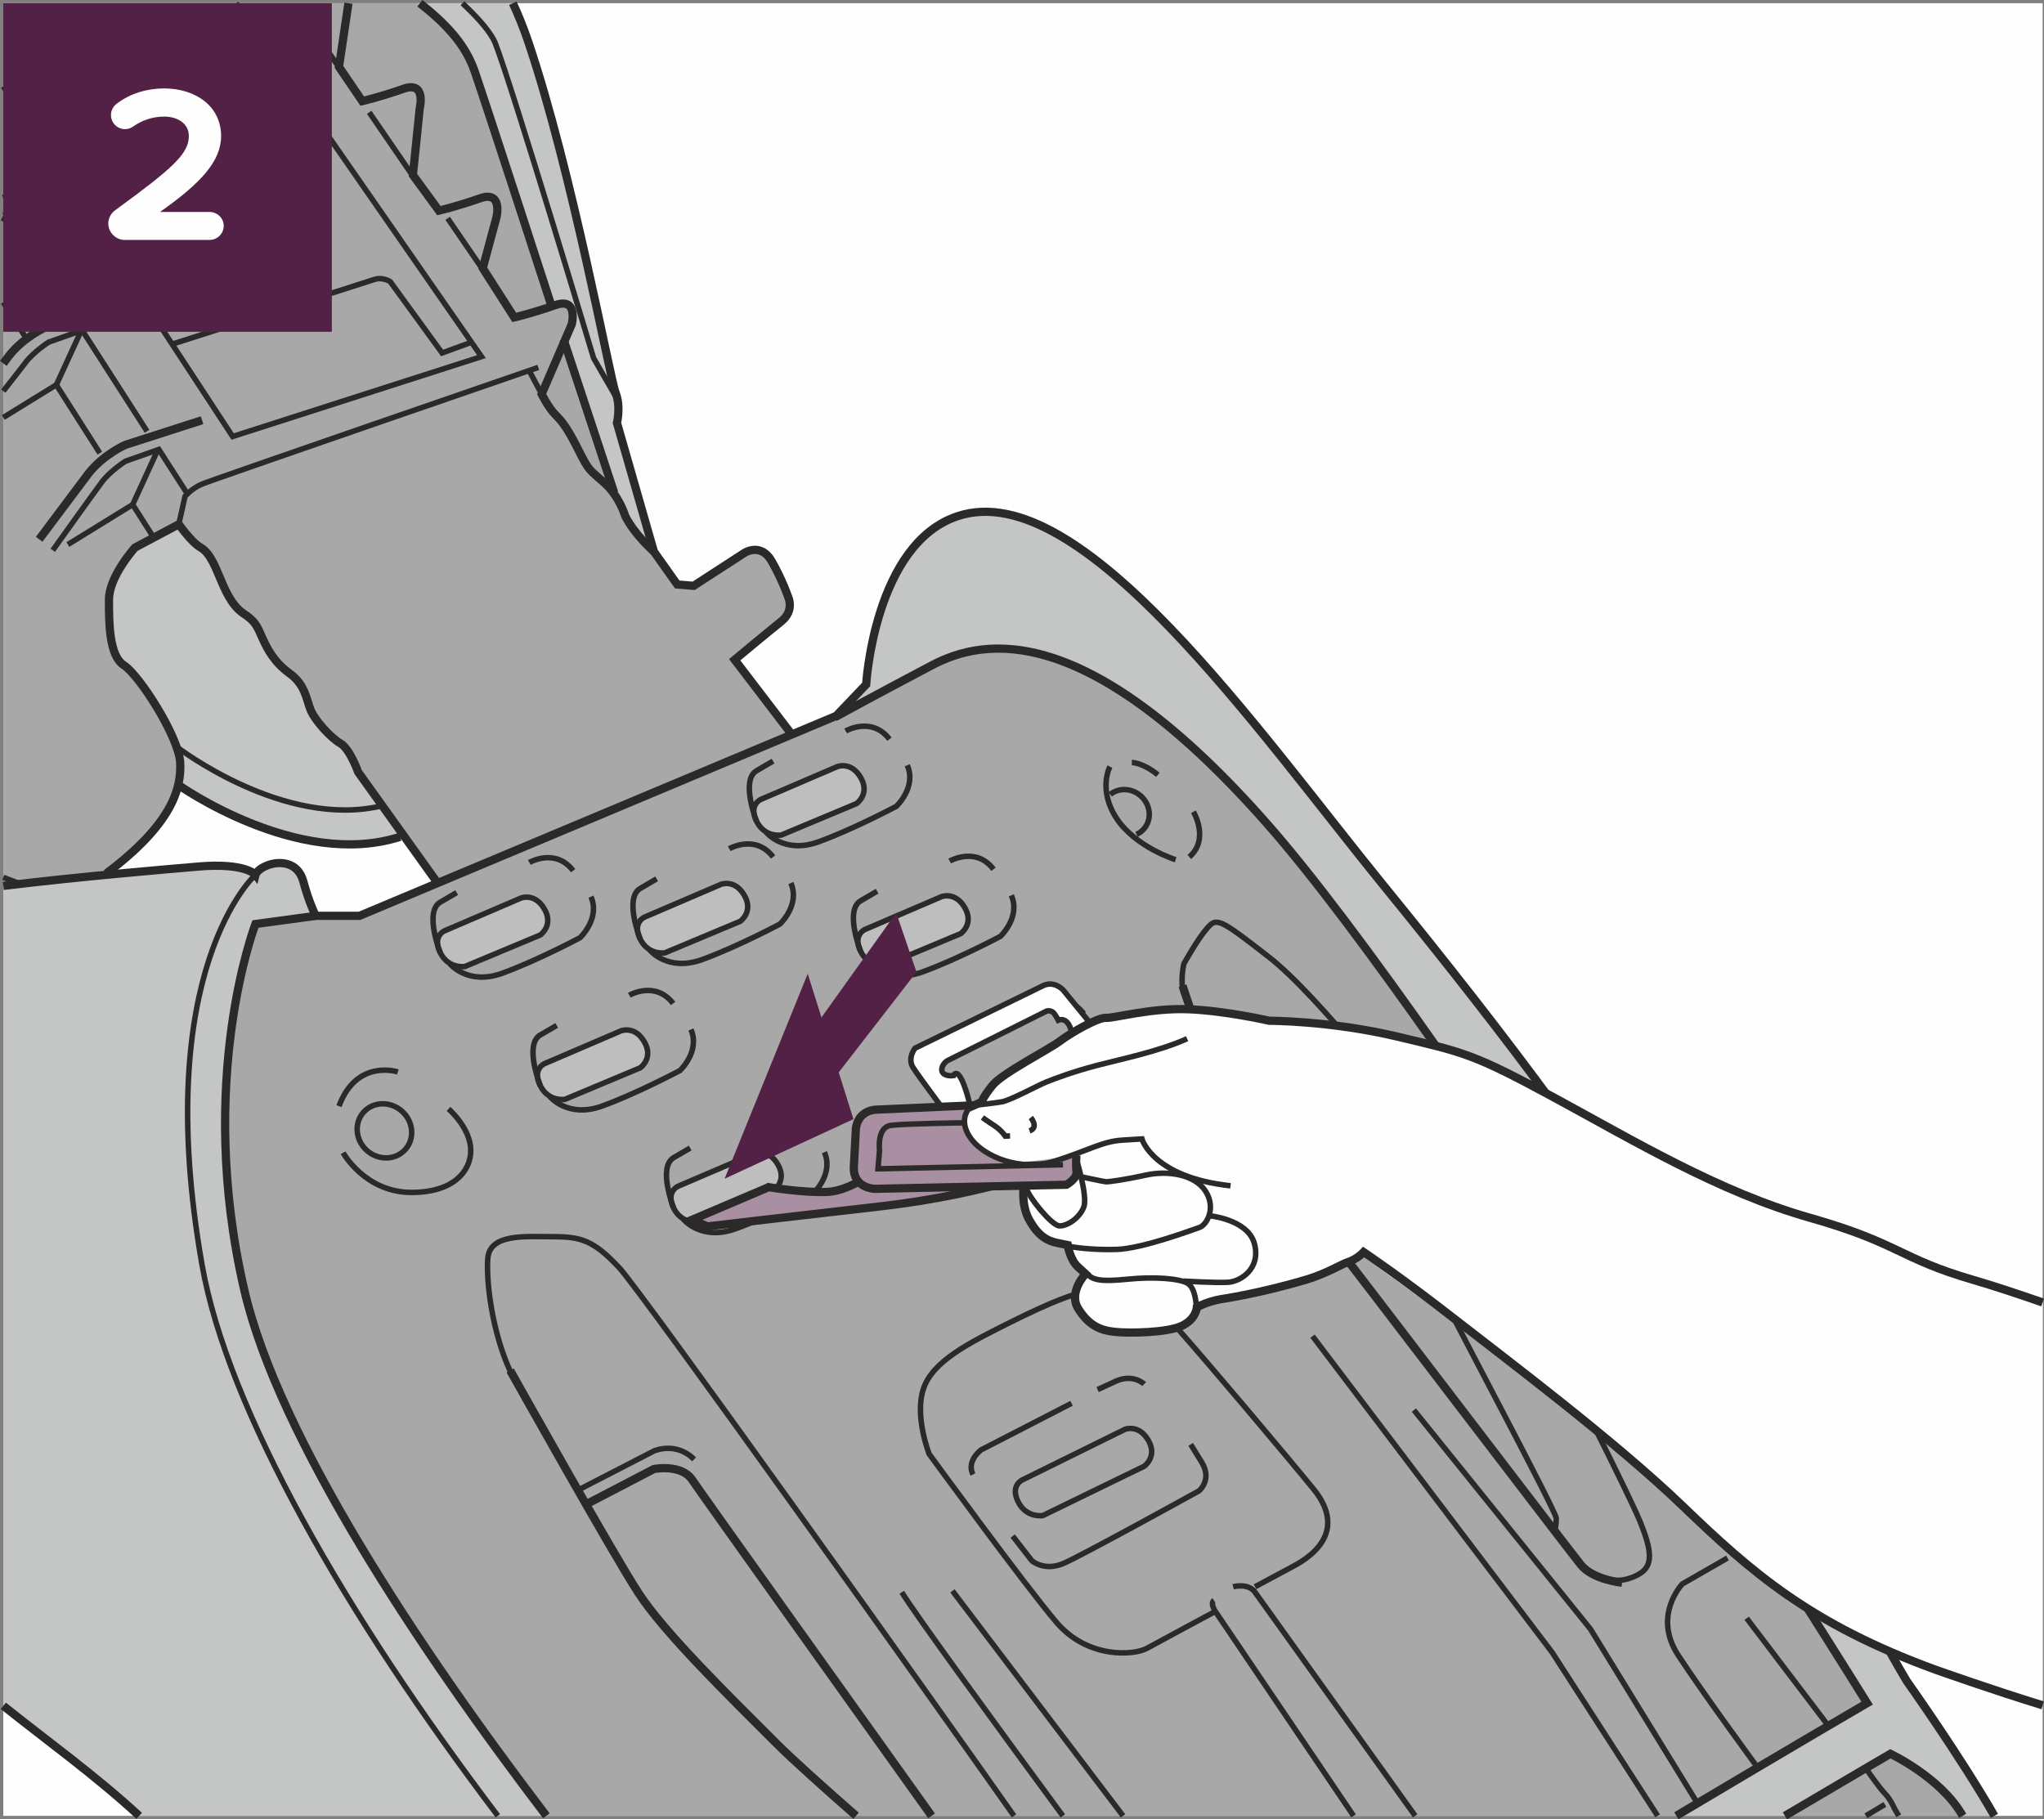 <?xml version="1.0" encoding="UTF-8"?>
<!DOCTYPE svg PUBLIC "-//W3C//DTD SVG 1.1//EN" "http://www.w3.org/Graphics/SVG/1.1/DTD/svg11.dtd">
<!-- Creator: CorelDRAW 2018 (64-Bit) -->
<svg xmlns="http://www.w3.org/2000/svg" xml:space="preserve" width="45.102mm" height="40.149mm" version="1.1" style="shape-rendering:geometricPrecision; text-rendering:geometricPrecision; image-rendering:optimizeQuality; fill-rule:evenodd; clip-rule:evenodd"
viewBox="0 0 521.47 464.2"
 xmlns:xlink="http://www.w3.org/1999/xlink">
 <rect x="0" y="0" width="521.47" height="464.2" fill="#808080" stroke="none"/>
 <defs>
  <style type="text/css">
   <![CDATA[
    .str0 {stroke:#2B2A29;stroke-width:2.1;stroke-miterlimit:4}
    .str1 {stroke:#2B2A29;stroke-width:1.4;stroke-miterlimit:4}
    .fil3 {fill:none;fill-rule:nonzero}
    .fil0 {fill:#FEFEFE;fill-rule:nonzero}
    .fil2 {fill:#C4C5C5;fill-rule:nonzero}
    .fil4 {fill:#BEBEBF;fill-rule:nonzero}
    .fil1 {fill:#A8A8A9;fill-rule:nonzero}
    .fil5 {fill:#A890A2;fill-rule:nonzero}
    .fil6 {fill:#522145;fill-rule:nonzero}
   ]]>
  </style>
 </defs>
 <g id="Слой_x0020_1">
  <polygon class="fil0" points="0.84,463.3 521.12,463.3 521.12,0.82 0.84,0.82 "/>
  <path class="fil1" d="M155.19 123.39c0,0 -3.72,-0.23 -5.36,-4.19 -1.63,-3.96 -3.5,-7.22 -4.66,-8.62 -1.16,-1.4 -6.99,-9.55 -6.99,-9.55l-3.26 -6.52 -83.61 28.88 -3.72 2.79 -2.1 7.92 -11.18 5.36c0,0 -5.59,6.05 -6.52,12.34 -0.93,6.29 1.17,14.67 1.86,15.6 0.7,0.93 5.12,3.03 8.39,9.32 3.26,6.29 10.01,16.77 7.22,24.92 -2.79,8.15 -8.85,12.81 -11.18,15.37 -2.33,2.57 -7.22,6.29 -7.22,6.29l-22.82 2.1c0,0 -1.2,0.13 -3.2,0.36l0 -224.94 106.91 0c5,4.1 8.97,8.31 11.1,12.41 6.29,12.11 21.66,64.28 21.66,64.28l2.56 -0.46c0,0 3.49,0.92 3.03,3.72 -0.46,2.79 -2.33,6.99 -2.33,6.99l11.41 35.63z"/>
  <path class="fil2" d="M155.19 123.39c0,0 3.61,6.17 4.31,7.92 0.7,1.75 7.34,9.08 7.34,9.08l-9.08 -32.14 0.7 -6.29 -1.75 -4.89c0,0 -12.23,-56.6 -18.17,-75.46 -2.04,-6.47 -4.61,-13.64 -8.03,-20.79l-23.99 0c5.51,4.14 9.77,8.03 11.41,11.01 5.94,10.83 22.71,66.72 22.71,66.72l3.5 -1.05c0,0 3.14,1.05 2.1,4.54 -1.05,3.49 -2.45,5.71 -2.45,5.71l11.41 35.63z"/>
  <path class="fil2" d="M64.99 235.57l15.96 -1.55 -3.54 -10.2c0,0 -2.88,-3.77 -5.99,-3.54 -3.1,0.22 -6.43,2.44 -6.43,2.44 0,0 -6.87,-2.44 -13.53,-1.78 -4.78,0.48 -30.89,2.79 -50.62,4.96l0 209.4c9.03,6.65 22.31,16.61 34.59,28.01l103.57 0c-48.24,-62.44 -101.78,-138.14 -74.01,-227.73zm391.34 227.73l25.74 -15.75c0,0 10.64,4.21 15.52,11.09 0.92,1.29 1.97,2.9 3.08,4.67l7.67 0c-8.67,-14.19 -21.18,-33.27 -21.18,-33.27 0,0 -15.3,-27.27 -22.62,-40.58 -7.32,-13.3 -41.69,-72.72 -60.75,-98.22 -19.07,-25.5 -52.98,-67.45 -63.22,-80.5 -10.25,-13.04 -36.33,-48.44 -59.62,-66.61 -23.29,-18.16 -41.65,-18.96 -53.1,2.8 -4.66,8.85 -6.99,27.01 -6.99,27.01l-7.46 8.85 14.45 -7.45 12.57 -6.99c0,0 20.96,-11.18 51.24,11.65 30.28,22.82 73.6,78.72 184.45,254.33 0,0 -19.13,11.31 -48.52,28.98l28.73 0z"/>
  <path class="fil1" d="M111.4 225.64l-20.03 7.92 -10.42 0.46 -15.96 1.55c0,0 -11.34,33.39 -6.69,72.05 4.66,38.66 16.31,61.48 57.76,123.9 7.06,10.63 14.7,21.3 22.65,31.78l290.15 0 47.25 -28.98c0,0 -75.46,-120.64 -108.06,-165.36 -32.61,-44.72 -78.72,-112.72 -123.44,-102.47l-31.21 16.3 -102.01 42.85z"/>
  <path class="fil1" d="M201.77 187.91l-14.67 -19.56 13.27 -10.83c0,0 1.05,-2.79 0.35,-5.59 -0.7,-2.79 -4.89,-10.13 -4.89,-10.13 0,0 -3.14,-2.1 -5.59,-0.7 -2.45,1.4 -12.92,8.38 -12.92,8.38l-4.9 0c0,0 -3.49,-7.33 -7.68,-10.83 -4.19,-3.49 -4.19,-7.33 -6.29,-10.13 -2.09,-2.8 -8.04,-8.04 -8.04,-8.04 0,0 -3.49,-6.64 -4.54,-8.74 -1.05,-2.09 -3.84,-4.54 -5.59,-7.33 -1.75,-2.8 -5.36,-9.89 -5.36,-9.89l-83.61 28.87 -3.72 2.8 -2.1 7.92c0,0 2.21,3.5 3.61,4.54 1.4,1.05 3.14,2.45 5.94,6.29 2.79,3.84 3.84,10.48 7.34,11.88 3.49,1.4 3.84,4.89 4.89,7.33 1.05,2.44 3.84,5.24 6.99,7.69 3.14,2.45 3.84,7.69 5.24,10.83 1.4,3.14 8.03,6.64 9.43,8.74 1.4,2.1 4.54,8.38 5.94,10.48 1.4,2.1 16.54,23.75 16.54,23.75l90.36 -37.73z"/>
  <path class="fil1" d="M501.01 463.3l-0.57 -0.99c0,0 -9.17,-10.83 -18.38,-14.77l-26.48 15.75 45.43 0z"/>
  <path class="fil2" d="M102.9 213.41l-11.18 -16.42c0,0 -2.27,-5.59 -3.84,-6.82 -1.57,-1.22 -6.81,-4.89 -7.86,-7.16 -1.05,-2.27 -1.92,-7.51 -4.89,-10.13 -2.97,-2.62 -4.54,-4.02 -6.47,-6.46 -1.92,-2.45 -1.39,-6.11 -4.71,-8.74 -3.32,-2.62 -4.89,-3.67 -7.16,-8.56 -2.27,-4.89 -3.14,-8.03 -6.29,-9.78 -3.14,-1.75 -5.01,-5.24 -5.01,-5.24l-11.59 5.59c0,0 -5.76,8.73 -6.29,11.35 -0.52,2.62 0.53,16.07 2.27,17.64 1.75,1.57 2.45,1.57 2.45,1.57 0,0 7.68,7.51 11.18,15.9 3.49,8.39 1.92,14.5 1.92,14.5 0,0 31.61,21.14 57.47,12.75z"/>
  <path class="fil3 str0" d="M130.84 0.82c1.45,3.12 2.74,6.33 3.85,9.61 11.18,32.84 20.96,86.29 22.36,89.78 1.39,3.5 0.35,7.69 0.35,7.69l9.43 32.84 5.94 8.38 4.19 0.35 12.92 -8.38c0,0 4.19,-2.8 6.99,2.09 2.79,4.89 4.19,9.08 4.19,9.08 0,0 1.75,3.49 -1.75,6.29 -3.49,2.79 -11.88,9.78 -11.88,9.78l14.68 19.21"/>
  <path class="fil3 str0" d="M213.29 182.67l-121.57 51 -11.18 0c0,0 -1.75,-3.49 -3.14,-8.73 -1.39,-5.24 -6.29,-5.24 -9.08,-4.19 -2.79,1.05 -3.14,2.45 -3.14,2.45 0,0 -2.44,-3.15 -14.67,-2.1 -8.12,0.7 -29.36,2.47 -49.66,4.92m0 209.21c11.17,8.94 23.23,17.55 34.66,28.07m473.31 0c-8.59,-15 -22.33,-34.34 -22.33,-34.34 -8.04,-13.28 -28.65,-53.1 -52.4,-91.53 -23.75,-38.43 -48.91,-71.97 -81.05,-111.44 -32.14,-39.47 -77.15,-104.65 -108.65,-94.32 -21.31,6.99 -23.41,42.97 -23.41,42.97l-7.68 8.04"/>
  <path class="fil3 str0" d="M80.54 233.67l-15.37 2.09c0,0 -15.37,39.83 -2.79,93.62 8.7,37.23 44.18,90.86 77.01,133.91m288.28 0c29.67,-17.68 48.68,-28.75 48.68,-28.75 0,0 -106.9,-171.88 -153.01,-224.28 -46.11,-52.4 -72.32,-47.51 -85.59,-40.52 -13.27,6.99 -24.8,13.28 -24.8,13.28"/>
  <path class="fil3 str0" d="M455.37 463.3c16.87,-9.98 26.92,-15.83 26.92,-15.83 0,0 12.57,5.94 18.17,15.37l0.27 0.46"/>
  <path class="fil3 str0" d="M150.06 383.54l16.77 -8.73c0,0 6.99,-1.39 9.78,2.79 2.21,3.32 43.8,61.54 61.06,85.7"/>
  <path class="fil3 str0" d="M130.15 349.65c0,0 26.2,46.81 32.84,56.94 6.64,10.13 22.71,25.85 34.94,38.08 4.24,4.24 12.06,11.26 20.47,18.62"/>
  <path class="fil3 str0" d="M301.68 251.49c0,0 7.34,22.36 10.13,26.55 2.79,4.19 25.85,35.64 29.69,40.53 3.84,4.89 58.69,76.86 61.83,80.7 3.14,3.85 10.48,4.54 10.48,4.54"/>
  <path class="fil3 str0" d="M88.9 0.82l-2.42 16.25 5.94 8.73c0,0 4.54,-1.05 10.48,-3.14 5.94,-2.1 4.19,4.89 4.19,4.89l-1.75 17.11 6.64 9.08c0,0 4.54,-1.05 10.48,-3.14 5.94,-2.1 4.19,4.89 4.19,4.89l-3.49 12.93 8.04 12.57c0,0 4.54,-1.05 10.48,-3.14 5.94,-2.1 4.19,4.89 4.19,4.89l-7.68 17.82c0,0 1.75,3.5 3.49,5.24 1.75,1.75 3.14,3.5 5.94,9.09 2.79,5.58 2.79,4.89 6.64,8.38 3.84,3.49 5.24,8.38 5.24,8.38 2.45,4.89 7.34,9.08 7.34,9.08"/>
  <path class="fil3 str0" d="M111.64 225.29l-20.26 -28.29c0,0 -2.1,-5.94 -4.54,-7.34 -2.45,-1.4 -6.64,-5.94 -7.68,-8.74 -1.05,-2.79 -1.4,-6.29 -5.24,-9.08 -3.84,-2.79 -5.59,-5.94 -6.99,-9.08 -1.4,-3.14 -1.75,-4.19 -4.89,-6.29 -3.14,-2.1 -4.89,-6.64 -5.94,-9.08 -1.05,-2.44 -2.45,-6.29 -4.89,-7.68 -2.45,-1.4 -5.59,-5.94 -5.59,-5.94l-11.18 5.94c0,0 -6.64,7.33 -6.64,13.28 0,5.94 0,14.33 3.84,16.77 3.84,2.44 13.97,18.17 14.33,24.8 0.35,6.64 -2.1,15.72 -18.86,28.3"/>
  <line class="fil3 str0" x1="156.7" y1="125.72" x2="143.77" y2= "86.6" />
  <path class="fil3 str0" d="M140.63 77.86c0,0 -16.42,-50.65 -19.56,-59.74 -2.35,-6.8 -7.25,-12.03 -13.95,-17.3"/>
  <path class="fil3 str1" d="M258.69 463.3c-22.58,-32.07 -95.05,-133.77 -100.71,-139.84 -6.52,-6.99 -9.78,-7.92 -16.77,-7.92 -6.99,0 -16.3,-0.93 -16.77,5.59 -0.46,6.52 1.4,21.43 7.45,32.14"/>
  <path class="fil3 str1" d="M148.2 379.81l18.63 -9.6c0,0 5.59,-2.52 10.25,2.14"/>
  <path class="fil3 str1" d="M326.83 298.65c0,0 4.54,-2.09 7.68,-3.14 3.14,-1.05 6.64,0.7 6.64,0.7 0,0 21.66,23.76 25.5,31.79 3.84,8.04 30.39,57.64 30.39,59.39 0,1.75 -0.35,3.14 -0.35,3.14"/>
  <path class="fil3 str1" d="M340.81 291.66c0,0 -3.5,-1.75 -6.64,-0.7 -3.14,1.05 -10.13,4.19 -10.13,4.19"/>
  <path class="fil3 str1" d="M411.37 403.11c0,0 2.79,0.7 6.64,-1.4 3.84,-2.1 3.5,-5.94 0.35,-13.63 -3.14,-7.68 -32.14,-66.02 -45.07,-84.89 -12.92,-18.86 -37.03,-49.26 -49.6,-59.04 -12.58,-9.78 -13.28,-10.13 -15.72,-7.34 -2.45,2.79 -5.94,9.09 -5.94,9.09 0,0 -1.05,4.54 0,7.68"/>
  <path class="fil3 str1" d="M484.4 463.3l-1.07 -1.85c0,0 -1.05,-2.44 -2.44,-3.84 -1.4,-1.4 -4.54,-5.94 -4.54,-5.94"/>
  <line class="fil3 str1" x1="466.57" y1="440.48" x2="445.61" y2= "412.89" />
  <path class="fil3 str1" d="M440.72 397.51l-11.53 6.64c0,0 -7.69,8.04 -1.05,18.17 6.64,10.13 20.26,28.64 20.26,28.64"/>
  <path class="fil3 str1" d="M456.44 462.49l0.62 0.8m18.96 0l4.87 -2.9"/>
  <line class="fil3 str1" x1="286.51" y1="463.3" x2="242.99" y2= "405.9" />
  <path class="fil3 str1" d="M271.15 463.3c-16.16,-21.98 -37.85,-51.67 -41.08,-57.05"/>
  <path class="fil3 str1" d="M345.32 463.3l-35.26 -52.16c0,0 -1.4,-2.1 -0.35,-2.79"/>
  <path class="fil3 str1" d="M314.6 404.85c0,0 3.84,-1.05 5.59,1.4l40.85 57.05"/>
  <polyline class="fil3 str1" points="433.03,460.05 405.78,415.68 360.72,359.78 "/>
  <polyline class="fil3 str1" points="422.89,463.3 396,421.62 334.86,340.92 "/>
  <path class="fil3 str1" d="M65.17 223.19c0,0 -26.9,24.1 -13.62,99.56 6.46,36.74 36.6,89.25 75.46,140.54"/>
  <path class="fil3 str1" d="M157.32 101.57l-5.88 -10.19c0,0 -20.77,-69.36 -25.08,-80.34 -1,-2.56 -4.03,-6.15 -8.38,-10.22"/>
  <polyline class="fil3 str1" points="0.84,22.05 59.35,111.37 122.83,90.99 60.23,0.82 "/>
  <path class="fil3 str1" d="M45.61 133.76l1.59 -7.1c0,0 1.57,-1.96 4.31,-3.14 2.74,-1.17 85.82,-29.78 85.82,-29.78"/>
  <line class="fil3 str1" x1="138.19" y1="100.57" x2="134.98" y2= "94.52" />
  <path class="fil3 str1" d="M4.88 225.4c0,0 -1.58,-0.64 -4.04,-1.53"/>
  <path class="fil3 str0" d="M51.55 107.21l-19.56 6.29c0,0 -5.59,2.44 -9.43,7.33l-12.57 16.77"/>
  <path class="fil3 str0" d="M31.29 77.16l-19.56 6.29c0,0 -5.59,2.44 -9.43,7.33l-1.45 1.94"/>
  <line class="fil3 str0" x1="13.12" y1="46.77" x2="0.84" y2= "50.72" />
  <polyline class="fil3 str1" points="18.29,80.35 1.75,54.58 0.84,54.9 "/>
  <path class="fil3 str1" d="M37.51 110.04l-16.54 -25.77 -8.54 3.02c0,0 -3.84,2.45 -5.94,5.24 -0.88,1.17 -3.22,4.17 -5.65,7.26"/>
  <path class="fil3 str1" d="M47.94 126.22l-7.42 -11.55 -8.54 3.02c0,0 -3.84,2.45 -5.94,5.24 -2.1,2.79 -12.58,17.47 -12.58,17.47"/>
  <line class="fil3 str1" x1="87.82" y1="19.13" x2="76.09" y2= "2.02" />
  <line class="fil3 str1" x1="105.92" y1="45.77" x2="94.19" y2= "28.65" />
  <line class="fil3 str1" x1="125.93" y1="72.81" x2="114.2" y2= "55.7" />
  <path class="fil3 str1" d="M119.97 87.44l-7.18 2.62 -13.25 -18.22c0,0 -1.93,-1.24 -4,-0.55 -2.07,0.69 -51.33,16.42 -51.33,16.42"/>
  <line class="fil3 str1" x1="0.84" y1="77.13" x2="6.45" y2= "85.95" />
  <line class="fil3 str1" x1="0.84" y1="56.56" x2="1.75" y2= "54.58" />
  <polyline class="fil3 str1" points="0.84,106.52 14.37,98.18 25.47,115.61 "/>
  <line class="fil3 str1" x1="14.38" y1="98.18" x2="20.77" y2= "84.25" />
  <polyline class="fil3 str1" points="17.32,138.93 33.85,128.74 39.14,137.06 "/>
  <line class="fil3 str1" x1="33.85" y1="128.74" x2="40.24" y2= "114.81" />
  <path class="fil3 str1" d="M93.62 293.56c-2.95,-2.61 -3.35,-6.98 -0.89,-9.76 2.46,-2.78 6.84,-2.91 9.8,-0.3 2.95,2.61 3.35,6.98 0.89,9.76 -2.46,2.78 -6.85,2.91 -9.8,0.3z"/>
  <path class="fil3 str1" d="M283.25 202.69c2.19,-1.76 5.49,-1.65 7.79,0.39 2.55,2.26 2.9,6.03 0.77,8.43 -0.53,0.6 -1.17,1.06 -1.86,1.37"/>
  <path class="fil3 str1" d="M101.5 273.5c0,0 -10.48,-3.49 -15.02,8.73"/>
  <path class="fil3 str1" d="M87.53 294.11c0,0 5.59,10.13 17.47,10.13 11.88,0 15.72,-6.64 15.02,-11.88 -0.7,-5.24 -5.59,-9.43 -5.59,-9.43"/>
  <path class="fil3 str1" d="M283.16 195.59c0,0 -3.14,5.94 1.75,13.28 4.89,7.34 15.02,10.48 15.02,10.48"/>
  <path class="fil3 str1" d="M304.47 207.12c0,0 4.19,6.99 -1.05,11.53"/>
  <path class="fil3 str1" d="M288.75 194.54c0,0 2.79,0 6.64,3.14"/>
  <path class="fil4" d="M138.88 271.4l19.56 -8.39c0,0 3.5,-1.4 5.94,2.8 2.45,4.19 -1.05,6.64 -1.05,6.64l-19.21 8.04c0,0 -4.19,0.7 -6.29,-3.5 -2.1,-4.19 1.05,-5.59 1.05,-5.59z"/>
  <path class="fil3 str1" d="M138.88 271.4l19.56 -8.39c0,0 3.5,-1.4 5.94,2.8 2.45,4.19 -1.05,6.64 -1.05,6.64l-19.21 8.04c0,0 -4.19,0.7 -6.29,-3.5 -2.1,-4.19 1.05,-5.59 1.05,-5.59z"/>
  <path class="fil3 str1" d="M137.84 276.99c0,0 -4.19,-10.48 0,-12.92l4.19 -2.44"/>
  <path class="fil3 str1" d="M160.54 253.93c0,0 6.64,-3.84 11.18,2.1"/>
  <path class="fil3 str1" d="M140.28 279.78c0,0 4.54,5.59 13.28,2.44 8.73,-3.14 19.91,-9.08 19.91,-9.08 0,0 5.24,-4.89 2.79,-10.48"/>
  <path class="fil4" d="M172.94 302.69l19.56 -8.38c0,0 3.5,-1.4 5.94,2.79 2.45,4.19 -1.05,6.64 -1.05,6.64l-19.21 8.03c0,0 -4.19,0.7 -6.29,-3.49 -2.1,-4.19 1.05,-5.59 1.05,-5.59z"/>
  <path class="fil3 str1" d="M172.94 302.69l19.56 -8.38c0,0 3.5,-1.4 5.94,2.79 2.45,4.19 -1.05,6.64 -1.05,6.64l-19.21 8.03c0,0 -4.19,0.7 -6.29,-3.49 -2.1,-4.19 1.05,-5.59 1.05,-5.59z"/>
  <path class="fil3 str1" d="M171.89 308.28c0,0 -4.19,-10.48 0,-12.93l4.19 -2.44"/>
  <path class="fil3 str1" d="M194.6 285.22c0,0 6.64,-3.84 11.18,2.1"/>
  <path class="fil3 str1" d="M174.34 311.08c0,0 4.54,5.59 13.28,2.45 8.73,-3.14 19.91,-9.08 19.91,-9.08 0,0 5.24,-4.89 2.79,-10.48"/>
  <path class="fil4" d="M220.63 237.17l19.56 -8.39c0,0 3.5,-1.4 5.94,2.79 2.45,4.19 -1.04,6.64 -1.04,6.64l-19.22 8.04c0,0 -4.19,0.7 -6.29,-3.49 -2.1,-4.19 1.05,-5.59 1.05,-5.59z"/>
  <path class="fil3 str1" d="M220.63 237.17l19.56 -8.39c0,0 3.5,-1.4 5.94,2.79 2.45,4.19 -1.04,6.64 -1.04,6.64l-19.22 8.04c0,0 -4.19,0.7 -6.29,-3.49 -2.1,-4.19 1.05,-5.59 1.05,-5.59z"/>
  <path class="fil3 str1" d="M219.58 242.75c0,0 -4.19,-10.48 0,-12.92l4.19 -2.45"/>
  <path class="fil3 str1" d="M242.29 219.7c0,0 6.64,-3.85 11.18,2.09"/>
  <path class="fil3 str1" d="M222.03 245.55c0,0 4.54,5.59 13.28,2.44 8.73,-3.14 19.91,-9.08 19.91,-9.08 0,0 5.24,-4.89 2.79,-10.48"/>
  <path class="fil4" d="M243.64 273.98l19.56 -8.38c0,0 3.49,-1.4 5.94,2.79 2.45,4.19 -1.05,6.64 -1.05,6.64l-19.21 8.04c0,0 -4.2,0.7 -6.29,-3.49 -2.1,-4.19 1.05,-5.59 1.05,-5.59z"/>
  <path class="fil3 str1" d="M243.64 273.98l19.56 -8.38c0,0 3.49,-1.4 5.94,2.79 2.45,4.19 -1.05,6.64 -1.05,6.64l-19.21 8.04c0,0 -4.2,0.7 -6.29,-3.49 -2.1,-4.19 1.05,-5.59 1.05,-5.59z"/>
  <path class="fil3 str1" d="M242.59 279.57c0,0 -4.19,-10.48 0,-12.92l4.19 -2.45"/>
  <path class="fil3 str1" d="M265.3 256.51c0,0 6.64,-3.84 11.18,2.1"/>
  <path class="fil3 str1" d="M245.04 282.36c0,0 4.54,5.59 13.28,2.45 8.73,-3.14 19.91,-9.09 19.91,-9.09 0,0 5.24,-4.89 2.79,-10.48"/>
  <path class="fil4" d="M164.39 234.02l19.56 -8.39c0,0 3.5,-1.39 5.94,2.8 2.45,4.19 -1.05,6.64 -1.05,6.64l-19.21 8.04c0,0 -4.19,0.7 -6.29,-3.5 -2.1,-4.19 1.05,-5.59 1.05,-5.59z"/>
  <path class="fil3 str1" d="M164.39 234.02l19.56 -8.39c0,0 3.5,-1.39 5.94,2.8 2.45,4.19 -1.05,6.64 -1.05,6.64l-19.21 8.04c0,0 -4.19,0.7 -6.29,-3.5 -2.1,-4.19 1.05,-5.59 1.05,-5.59z"/>
  <path class="fil3 str1" d="M163.34 239.61c0,0 -4.19,-10.48 0,-12.93l4.19 -2.45"/>
  <path class="fil3 str1" d="M186.05 216.55c0,0 6.64,-3.84 11.18,2.1"/>
  <path class="fil3 str1" d="M165.78 242.41c0,0 4.54,5.59 13.28,2.44 8.73,-3.14 19.91,-9.08 19.91,-9.08 0,0 5.24,-4.89 2.79,-10.48"/>
  <path class="fil4" d="M113.38 237.51l19.56 -8.39c0,0 3.5,-1.4 5.94,2.8 2.45,4.19 -1.05,6.64 -1.05,6.64l-19.21 8.03c0,0 -4.19,0.7 -6.29,-3.5 -2.1,-4.19 1.05,-5.59 1.05,-5.59z"/>
  <path class="fil3 str1" d="M113.38 237.51l19.56 -8.39c0,0 3.5,-1.4 5.94,2.8 2.45,4.19 -1.05,6.64 -1.05,6.64l-19.21 8.03c0,0 -4.19,0.7 -6.29,-3.5 -2.1,-4.19 1.05,-5.59 1.05,-5.59z"/>
  <path class="fil3 str1" d="M112.33 243.1c0,0 -4.19,-10.48 0,-12.92l4.19 -2.45"/>
  <path class="fil3 str1" d="M135.04 220.05c0,0 6.64,-3.84 11.18,2.1"/>
  <path class="fil3 str1" d="M114.78 245.9c0,0 4.54,5.59 13.28,2.44 8.73,-3.14 19.91,-9.08 19.91,-9.08 0,0 5.24,-4.89 2.79,-10.48"/>
  <path class="fil3 str1" d="M260.81 377.6l26.2 -12.92c0,0 3.49,-1.4 5.94,2.79 2.44,4.19 -1.05,6.64 -1.05,6.64l-25.85 12.58c0,0 -4.19,0.7 -6.29,-3.5 -2.1,-4.19 1.05,-5.59 1.05,-5.59z"/>
  <path class="fil4" d="M194.08 203.98l19.56 -8.39c0,0 3.5,-1.4 5.94,2.79 2.45,4.19 -1.05,6.64 -1.05,6.64l-19.21 8.04c0,0 -4.19,0.7 -6.29,-3.49 -2.1,-4.19 1.05,-5.59 1.05,-5.59z"/>
  <path class="fil3 str1" d="M194.08 203.98l19.56 -8.39c0,0 3.5,-1.4 5.94,2.79 2.45,4.19 -1.05,6.64 -1.05,6.64l-19.21 8.04c0,0 -4.19,0.7 -6.29,-3.49 -2.1,-4.19 1.05,-5.59 1.05,-5.59z"/>
  <path class="fil3 str1" d="M193.03 209.57c0,0 -4.19,-10.48 0,-12.93l4.19 -2.45"/>
  <path class="fil3 str1" d="M215.74 186.51c0,0 6.64,-3.85 11.18,2.09"/>
  <path class="fil3 str1" d="M195.48 212.36c0,0 4.54,5.59 13.28,2.45 8.73,-3.14 19.91,-9.08 19.91,-9.08 0,0 5.24,-4.89 2.79,-10.48"/>
  <path class="fil3 str1" d="M291.9 353.15c0,0 -2.79,-2.79 -7.34,-0.7l-4.54 2.1"/>
  <path class="fil3 str1" d="M273.38 358.04l-23.06 11.88c0,0 -3.84,2.79 -2.1,6.29"/>
  <path class="fil3 str1" d="M258.36 391.92l4.89 6.29c0,0 3.14,2.79 8.04,0.7 4.89,-2.1 34.58,-18.51 34.58,-18.51 0,0 3.5,-2.8 0.7,-7.34l-2.8 -4.54"/>
  <path class="fil3 str1" d="M310.06 411.14c0,0 -14.32,7.69 -17.47,9.43 -3.14,1.75 -15.02,2.79 -23.06,-6.64 -8.04,-9.43 -32.49,-42.97 -32.49,-42.97 0,0 -3.84,-9.78 -1.4,-16.76 2.44,-6.99 11.53,-11.53 22.01,-16.77 10.48,-5.24 18.16,-8.39 23.05,-8.39 4.89,0 11.88,1.05 19.91,10.13 8.03,9.08 28.65,33.54 34.59,40.87 5.94,7.34 4.54,14.33 -5.24,19.57l-9.78 5.24"/>
  <path class="fil0" d="M267.09 251.12l-33.66 16.32c0,0 -1.81,2.78 -0.53,4.88 1.29,2.1 12.27,16.76 12.27,16.76 0,0 3.07,2.32 5.52,1.26 2.46,-1.06 33.13,-16.51 33.13,-16.51 0,0 2.23,-2.69 1.17,-4.34 -1.06,-1.64 -13.83,-16.98 -13.83,-16.98 0,0 -2.22,-2.11 -4.09,-1.4z"/>
  <path class="fil1" d="M240.56 273.77c0.55,0.68 1.93,1.14 2.63,0.66 0.71,-0.48 1.53,-0.71 2.23,0.93 0.7,1.64 1.64,5.98 2.22,6.79 0.58,0.82 2.1,1.17 3.51,0.47 1.41,-0.7 24.35,-12.18 24.35,-12.18 0,0 0.75,-1.26 0.14,-2.21 -0.61,-0.96 -1.06,-1.32 -1.06,-1.32l-1.78 -5.49c0,0 -0.47,-0.94 -1.41,-1.17 -0.94,-0.24 -1.43,0.06 -1.43,0.06l-1.06 -1.71c0,0 -1.14,-1.27 -2.2,-0.57 -1.05,0.7 -25.05,12.29 -25.05,12.29 0,0 -2.13,2.22 -1.12,3.45z"/>
  <path class="fil3 str1" d="M243.2 274.43c0,0 -1.85,0.27 -2.63,-0.66 -0.8,-0.92 0.13,-2.63 1.18,-3.17 1.06,-0.53 25.34,-12.67 25.34,-12.67 0,0 1.19,-0.26 1.85,0.66 0.66,0.92 1.05,1.71 1.05,1.71 0,0 2.14,-1.03 3.17,2.24 0.66,2.11 1.45,4.36 1.45,4.36l1.06 1.32c0,0 1.19,1.19 -0.66,2.24 -1.85,1.06 -24.29,12.14 -24.29,12.14 0,0 -2.11,0.66 -2.77,-0.13 -0.66,-0.79 -0.79,-1.72 -0.79,-1.72 0,0 -2.24,-9.11 -3.96,-6.33z"/>
  <path class="fil3 str1" d="M266.16 251.47l-32.72 15.97c0,0 -1.98,2.51 -0.53,4.88 1.45,2.38 12.27,16.76 12.27,16.76 0,0 3.03,2.37 6.33,1.06 3.3,-1.32 32.6,-16.63 32.6,-16.63 0,0 2.37,-1.85 0.4,-4.49 -1.98,-2.64 -13.33,-16.49 -13.33,-16.49 0,0 -2.24,-2.38 -5.02,-1.06z"/>
  <path class="fil3 str0" d="M45.43 200.22c0,0 30.54,21.69 56.65,13.28"/>
  <path class="fil3 str1" d="M44.99 190.49c0,0 27.43,21.24 52.66,15.05"/>
  <path class="fil5" d="M196.1 302.9c0,0 8.84,1.46 14.95,1.21 6.11,-0.25 12.94,-5.89 12.94,-5.89l46.45 -0.95c0,0 -17.84,7.33 -45.71,10.51 -27.87,3.18 -44.24,5.14 -44.24,5.14l-3.91 -1.71 19.51 -8.3z"/>
  <path class="fil3 str0" d="M196.1 302.9c0,0 8.84,1.46 14.95,1.21 6.11,-0.25 12.94,-5.89 12.94,-5.89l46.45 -0.95c0,0 -17.84,7.33 -45.71,10.51 -27.87,3.18 -44.24,5.14 -44.24,5.14l-3.91 -1.71 19.51 -8.3z"/>
  <path class="fil3 str1" d="M301.01 320.74l-4.27 -4c0,0 -0.97,-3.11 -0.11,-5.16 0.87,-2.05 4.93,-9.61 4.93,-9.61"/>
  <path class="fil0" d="M521.12 332.32c-2.46,-0.83 -4.78,-1.58 -6.84,-2.19 -13.91,-4.12 -24.62,-8.81 -24.62,-8.81 0,0 -16.18,-7.48 -22.88,-9.24 -6.7,-1.75 -22.77,-7.22 -32.05,-12.07 -9.28,-4.85 -36.42,-20.48 -51.82,-27.02 -15.4,-6.55 -36.74,-10.78 -45.75,-12.18 -9.02,-1.39 -11.95,-0.52 -11.95,-0.52 0,0 -21.79,-5.42 -41.63,-0.95 0,0 -7.93,2.42 -12.52,5.72 -4.58,3.3 -16.08,10.25 -16.08,10.25l-4.8 5.56c0,0 -3.81,1.08 -3.86,4.79 -0.06,3.71 3.7,9.48 9.32,10.56 5.62,1.09 19.01,-1.69 19.01,-1.69l0.98 4.95 -2.83 2.88 -11.49 0.66 0.3 6.03c0,0 1.44,6.13 5.05,7.32 3.6,1.18 6.13,1.7 6.13,1.7 0,0 -0.11,4.28 2.31,5.93l2.42 1.65c0,0 -4.03,3.35 -3.46,6.54 0.57,3.2 5,7.89 11.29,7.89 6.29,0 17.57,-1.54 18.6,-3.45 1.03,-1.91 2.06,-3.81 2.06,-3.81 0,0 7.01,-1.65 16.96,-4.17 9.95,-2.52 18.5,-5.45 21.49,-6.89l2.99 -1.44 37.24 27.12c0,0 42.4,33.3 47.03,38.87 4.63,5.57 28.43,29.75 68.77,41.71 7.36,2.18 14.26,4.2 20.64,6.04l0 -101.75z"/>
  <path class="fil5" d="M224.32 283.16l23.42 -0.8c-6.29,9.43 7.52,14.69 12.62,15.16 5.1,0.46 14.27,-2.99 14.27,-2.99l-0.46 5.1 -1.39 2.73c0,0 -41.28,0.75 -49.27,1.06 -2.9,-0.6 -4.6,-2.01 -5.31,-5.51l0.25 -9.61c0.96,-5.04 3.38,-5 5.87,-5.15z"/>
  <path class="fil3 str0" d="M261.2 302.41c0,0 -0.82,4.98 1.44,8.94 2.25,3.96 4.47,5.24 7.12,5.78l2.64 0.54c0,0 0.55,3.67 2.55,5.51l2 1.84c0,0 -4.49,4.71 -1.86,8.88 2.62,4.18 5.42,5.49 9.22,5.91 3.8,0.42 13.38,0.22 17.11,-1.48 3.74,-1.69 3.92,-4.75 3.92,-4.75 0,0 2.22,-1.39 6.14,-2.11 0,0 9.71,-1.37 22.01,-5.05 4.78,-1.43 8.88,-3.91 10.23,-4.34 2.54,-0.81 4.18,-2.62 4.18,-2.62 0,0 9.39,6.3 22.93,16.85 13.53,10.56 41.2,31.33 58.58,48.05 17.38,16.72 32.48,30.05 64.51,41.7 0,0 14.7,5.22 27.21,9.04"/>
  <path class="fil3 str0" d="M247.1 282.64l3.35 -1.48c0,0 0.26,-1.13 2.74,-4.23 2.48,-3.11 14.31,-9.1 17.12,-11.23 2.81,-2.13 9.74,-6.12 11.83,-6 2.1,0.13 11.44,-2.57 20.99,-2.2 9.54,0.37 20.68,2.94 20.68,2.94 0,0 15.5,-0.04 32.68,4.04 17.17,4.08 19.45,4.41 40.03,15.57 20.58,11.17 42.2,24.12 65.17,30.64 22.96,6.53 22.74,10.34 41.73,15.87 5.22,1.52 11.43,3.58 17.69,5.76"/>
  <path class="fil3 str1" d="M305.18 333.16c0,0 -0.1,-4.52 -2.22,-5.75 -2.13,-1.22 -8.45,-1.72 -15.32,-1.03 -6.88,0.7 -8.92,0.21 -10.41,-1.47"/>
  <path class="fil3 str1" d="M301.89 326.86c0,0 8.02,0.48 11.34,0.31 3.3,-0.17 8.5,-3.53 6.8,-9.85 -1.7,-6.32 -11.78,-7.17 -11.78,-7.17"/>
  <path class="fil3 str1" d="M273.23 318.09c0,0 5.07,0.91 11.67,0.69 6.61,-0.22 19.22,-4.97 21.08,-5.59 1.87,-0.62 4.32,-4.87 1.64,-9.18 -2.67,-4.31 -9.56,-5.45 -15.25,-4.2 -5.69,1.25 -9.63,1.75 -10.23,1.71 -0.61,-0.04 -7.62,-1.55 -7.62,-1.55"/>
  <path class="fil3 str1" d="M274.39 295.04c0,0 3.15,9.99 2.13,12.86 -1.03,2.87 -4.32,4.99 -6.27,4.87 -1.94,-0.11 -7.75,-7.21 -8.46,-9.7"/>
  <path class="fil3 str1" d="M249.61 281.89c0,0 3.68,-0.39 5.9,-0.75 2.22,-0.35 9.03,-4.11 11.41,-5.07 2.38,-0.96 6.87,-2.64 12.95,-4.24 6.08,-1.59 15.84,-3.58 22.99,-6.82"/>
  <path class="fil3 str1" d="M313.94 302.55c-19.89,-2.16 -22.61,-11.96 -22.61,-11.96l-5.02 0.31c-5.02,0.31 -8.45,2.55 -17.16,5.34 -8.71,2.78 -18.01,-1.07 -21.4,-5.67 -3.39,-4.59 -0.65,-7.61 -0.65,-7.61"/>
  <path class="fil3 str1" d="M262.97 285.13c0,0 2.16,2.57 -0.32,3.4"/>
  <path class="fil3 str1" d="M257.69 289.82l-1.22 0.05c0,0 -1.01,-1.53 -2.89,-2.74 -1.89,-1.21 -2.94,-2.01 -2.94,-2.01"/>
  <path class="fil3 str0" d="M274.61 294.77c0,0 -0.18,2.5 0.03,4.21 0.22,1.71 -2.55,3.3 -2.55,3.3 0,0 -44.3,0.95 -48.99,1.04 0,0 -5.48,-0.18 -5.27,-5.55l0.53 -9.91c0.73,-4.9 5.39,-4.75 5.39,-4.75l24.46 -1.09"/>
  <path class="fil3 str1" d="M271.2 297.18l-47.2 1.03 0.39 -4.76c0,0 -0.74,-5.85 2.92,-6.32 3.66,-0.46 18.75,-0.65 18.75,-0.65"/>
  <polygon class="fil6" points="217.73,285.54 184.86,300.75 206.07,248.44 "/>
  <polygon class="fil6" points="210.35,278.29 233.81,248 228.65,232.89 206.25,264.24 "/>
  <polygon class="fil6" points="0.84,84.65 84.66,84.65 84.66,0.83 0.84,0.83 "/>
  <path class="fil0" d="M31.85 61.21l21.64 0c1.94,0 3.59,-1.6 3.59,-3.59 0,-1.94 -1.65,-3.54 -3.59,-3.54l-12.67 0c10.21,-7.19 15.59,-12.85 15.59,-19.36 0,-7.59 -6.46,-12.16 -14.57,-12.16 -4.16,0 -8.5,1.2 -12.04,3.88 -0.86,0.62 -1.49,1.7 -1.49,2.9 0,2.01 1.6,3.61 3.59,3.61 0.74,0 1.44,-0.23 2.01,-0.63 2.28,-1.6 4.9,-2.57 8.04,-2.57 3.2,0 6.23,1.65 6.23,4.97 0,4.56 -4.29,8.34 -18.79,18.91 -1.02,0.74 -1.76,1.99 -1.76,3.37 0,2.35 1.94,4.22 4.22,4.22z"/>
 </g>
</svg>
